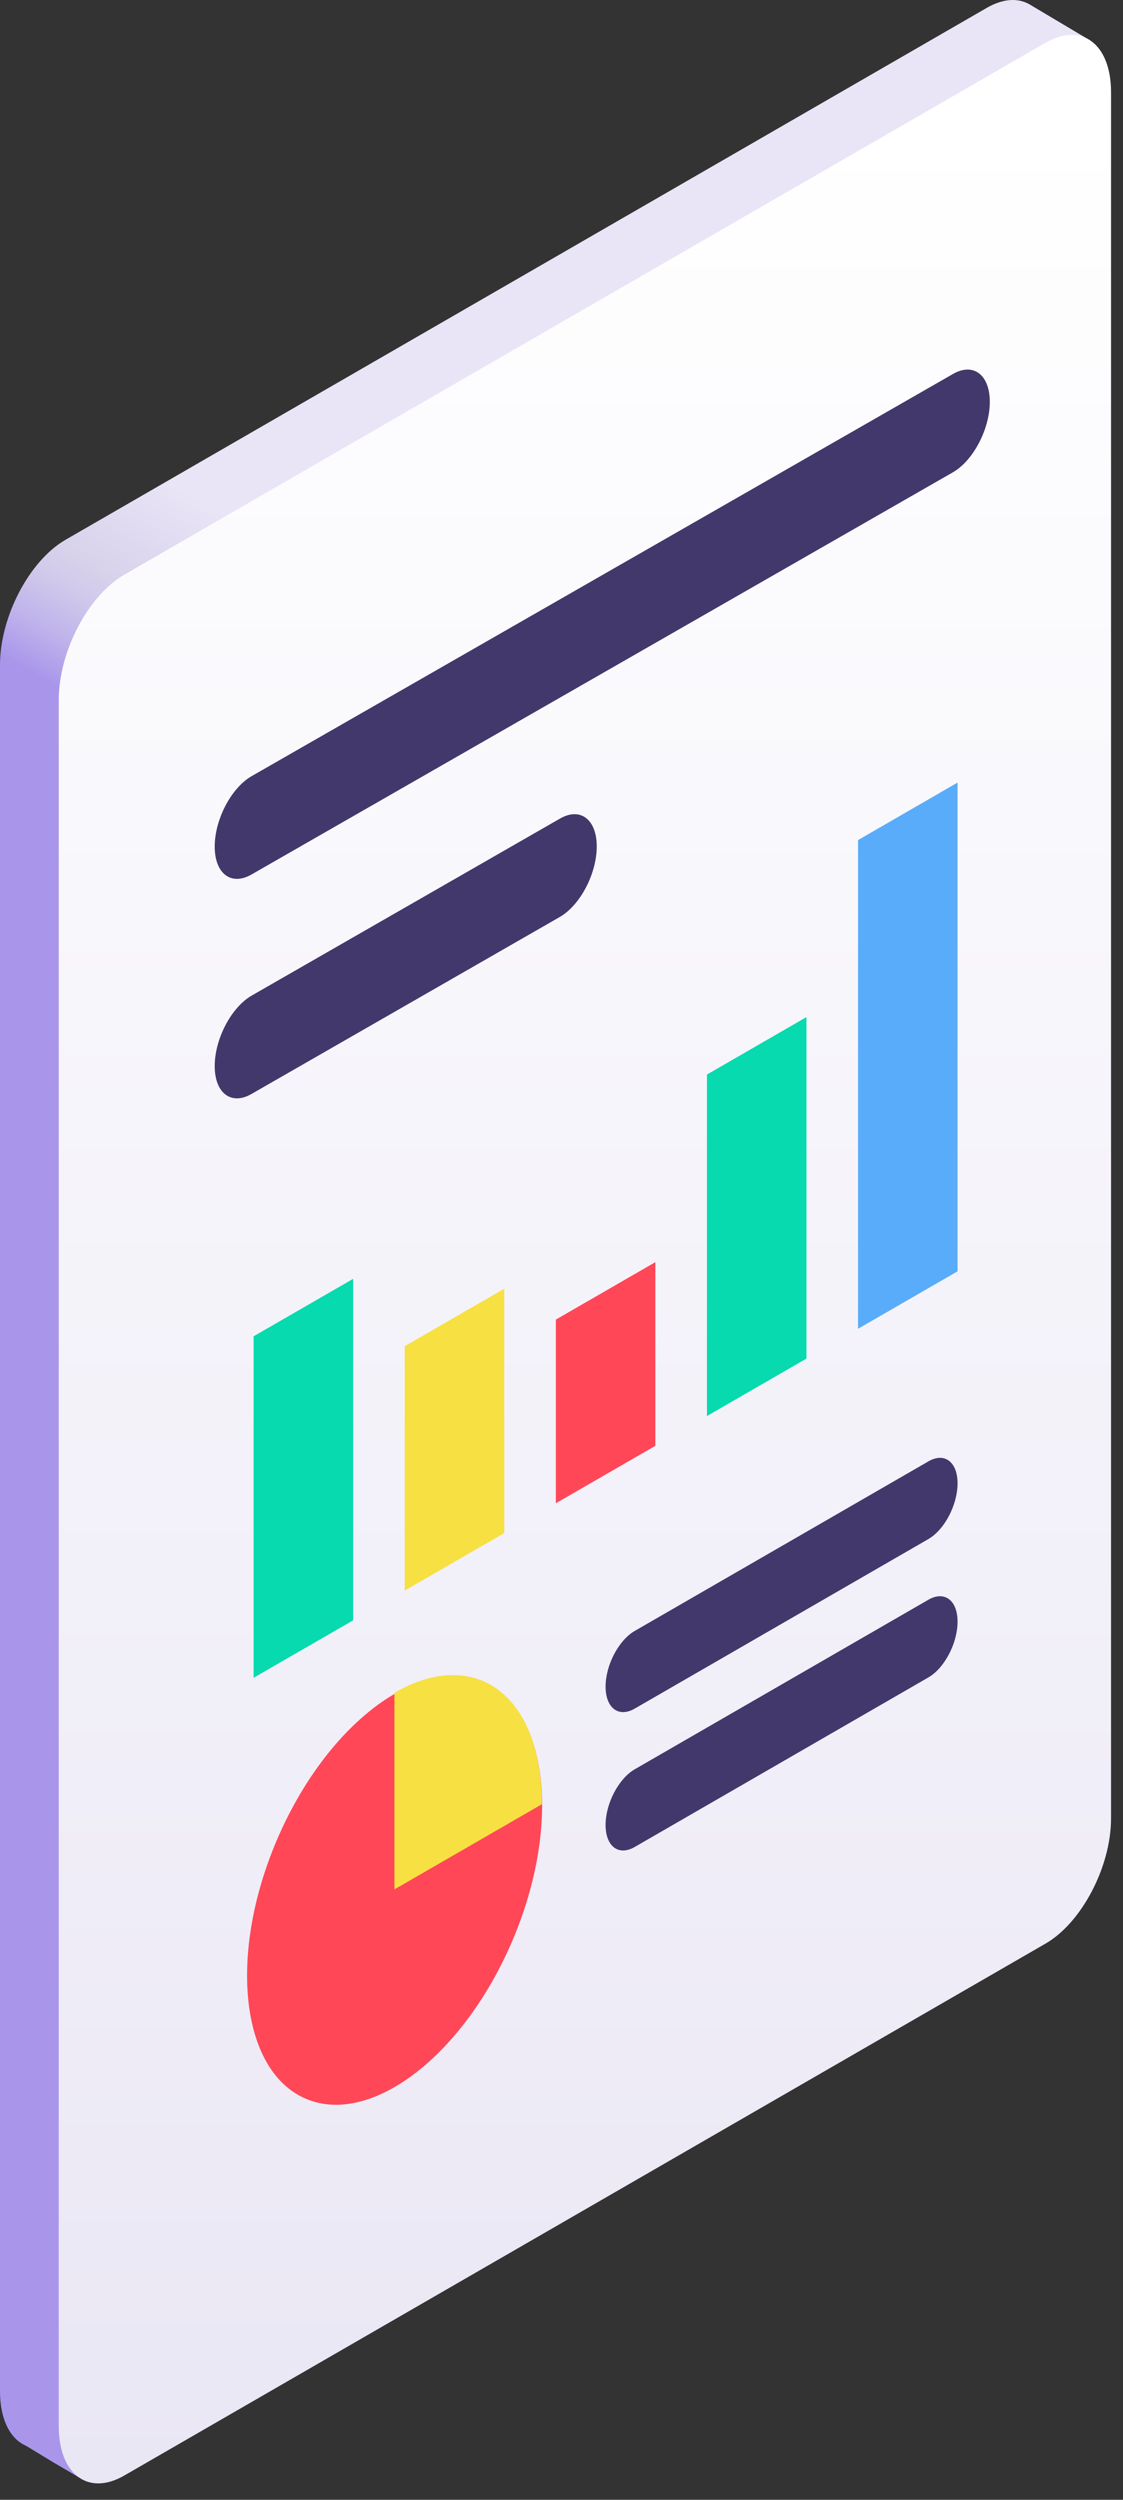 <svg width="31" height="69" viewBox="0 0 31 69" fill="none" xmlns="http://www.w3.org/2000/svg">
<rect x="0" y="0" width="31" height="69" fill="#333333" stroke="none"/>
<path d="M30.101 1.121L28.467 0.149C28.144 -0.062 27.714 -0.057 27.24 0.217L1.808 14.9C0.81 15.476 0 17.023 0 18.355V66C0 66.787 0.283 67.322 0.72 67.51L1.492 67.979L2.17 68.376L30.101 1.121Z" fill="url(#paint0_linear_1908_8297)"/>
<path d="M28.862 53.648L3.43 68.331C2.431 68.907 1.622 68.295 1.622 66.964V19.318C1.622 17.986 2.431 16.44 3.43 15.863L28.862 1.18C29.86 0.603 30.67 1.215 30.67 2.547V50.193C30.67 51.524 29.86 53.071 28.862 53.648Z" fill="url(#paint1_linear_1908_8297)"/>
<path d="M26.306 10.323L6.945 21.424C6.383 21.748 5.927 22.618 5.927 23.368C5.927 24.117 6.383 24.461 6.945 24.137L26.306 13.036C26.868 12.712 27.323 11.842 27.323 11.092C27.323 10.343 26.868 9.999 26.306 10.323Z" fill="#43386B"/>
<path d="M15.456 22.596L6.945 27.482C6.383 27.807 5.927 28.677 5.927 29.426C5.927 30.175 6.383 30.52 6.945 30.195L15.456 25.309C16.018 24.984 16.473 24.114 16.473 23.365C16.473 22.616 16.018 22.271 15.456 22.596Z" fill="#43386B"/>
<path d="M9.748 35.299L7.001 36.885V46.311L9.748 44.725V35.299Z" fill="#06DAAE"/>
<path d="M13.92 35.571L11.172 37.157V43.903L13.92 42.317V35.571Z" fill="#F7E041"/>
<path d="M18.091 34.838L15.344 36.424V41.494L18.091 39.908V34.838Z" fill="#FF4757"/>
<path d="M22.262 28.074L19.515 29.66V39.086L22.262 37.5V28.074Z" fill="#06DAAE"/>
<path d="M26.433 21.601L23.686 23.188V36.678L26.433 35.092V21.601Z" fill="#59ACF9"/>
<path d="M14.145 53.567C15.498 50.392 15.139 47.198 13.342 46.432C11.546 45.667 8.993 47.62 7.64 50.796C6.287 53.971 6.647 57.165 8.443 57.931C10.239 58.696 12.792 56.743 14.145 53.567Z" fill="#FF4757"/>
<path d="M10.888 46.725V52.152L14.958 49.802C14.958 46.805 13.136 45.427 10.888 46.725Z" fill="#F7E041"/>
<path d="M25.629 40.337L17.521 45.018C17.077 45.274 16.717 45.962 16.717 46.554C16.717 47.146 17.077 47.418 17.521 47.162L25.629 42.481C26.073 42.224 26.433 41.537 26.433 40.944C26.433 40.352 26.073 40.08 25.629 40.337Z" fill="#43386B"/>
<path d="M25.629 44.156L17.521 48.837C17.077 49.093 16.717 49.781 16.717 50.373C16.717 50.966 17.077 51.238 17.521 50.981L25.629 46.3C26.073 46.044 26.433 45.356 26.433 44.764C26.433 44.172 26.073 43.9 25.629 44.156Z" fill="#43386B"/>
<defs>
<linearGradient id="paint0_linear_1908_8297" x1="11.427" y1="24.901" x2="14.76" y2="19.128" gradientUnits="userSpaceOnUse">
<stop offset="0.032" stop-color="#A996EB"/>
<stop offset="0.221" stop-color="#BFB3EB"/>
<stop offset="0.411" stop-color="#D1C9EB"/>
<stop offset="0.532" stop-color="#D7D1EB"/>
<stop offset="1" stop-color="#E9E5F6"/>
</linearGradient>
<linearGradient id="paint1_linear_1908_8297" x1="16.146" y1="103.156" x2="16.146" y2="3.324" gradientUnits="userSpaceOnUse">
<stop stop-color="#DFDAEF"/>
<stop offset="1" stop-color="white"/>
</linearGradient>
</defs>
</svg>
